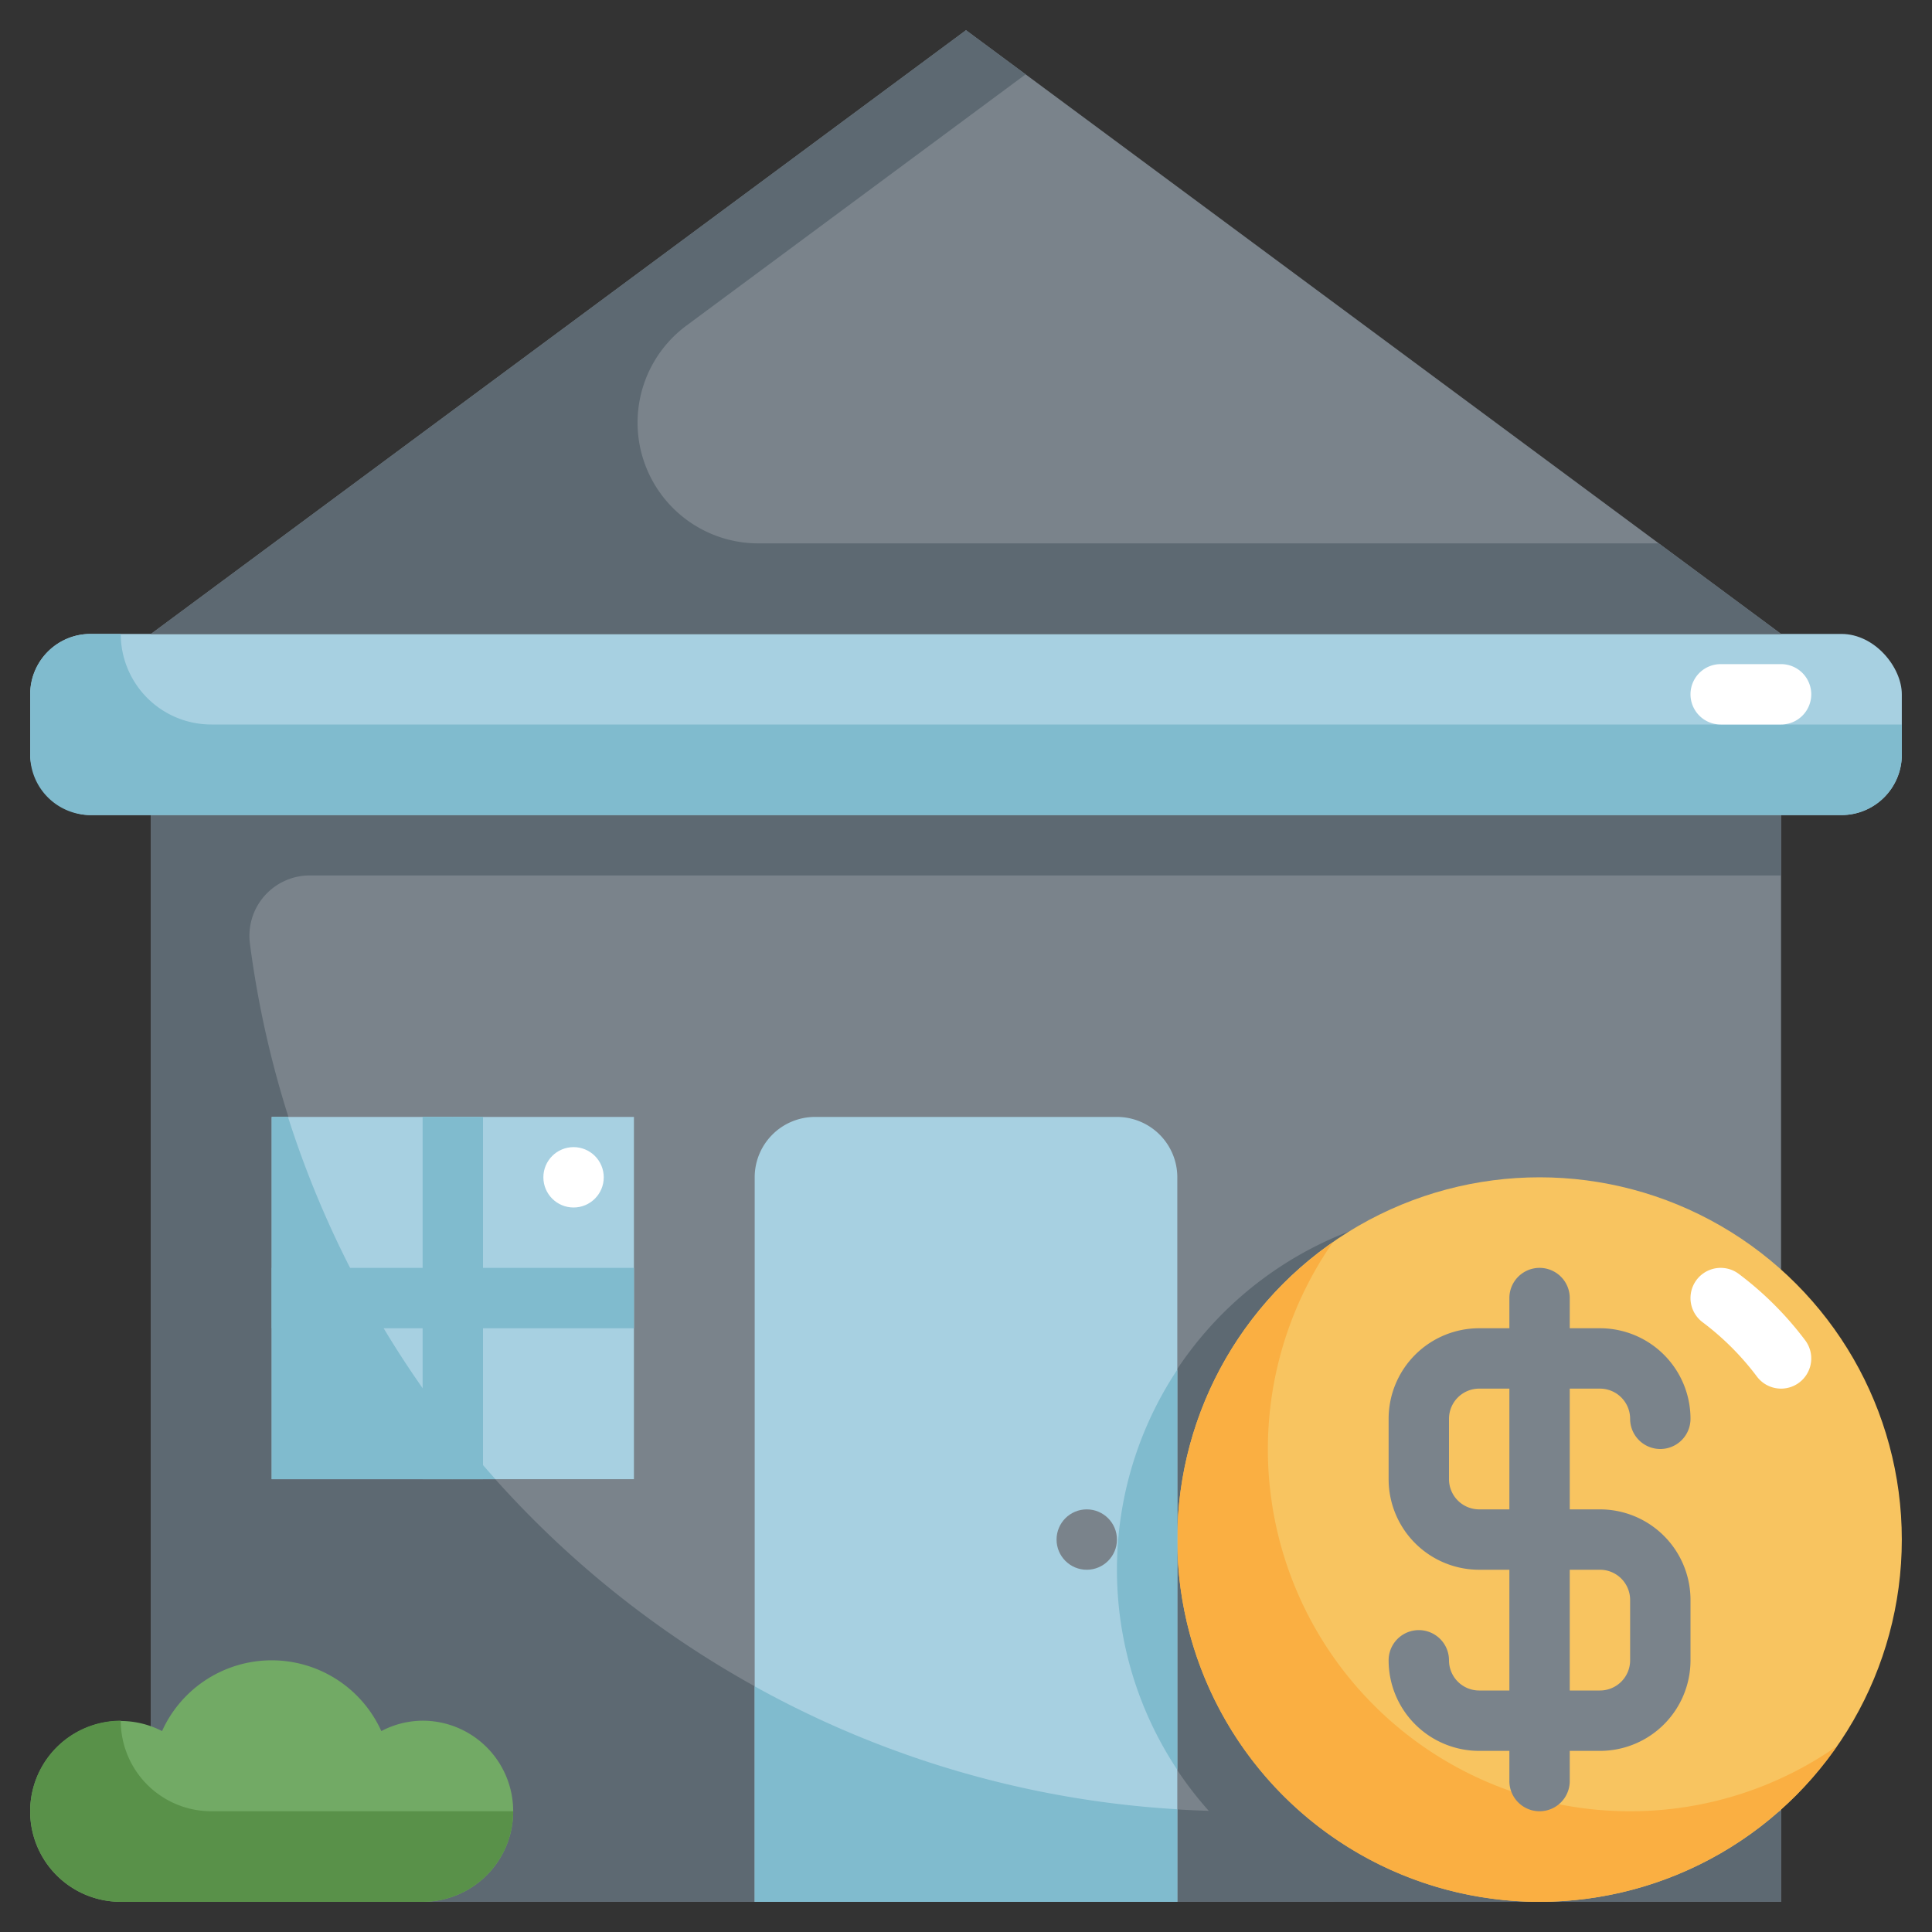 <svg xmlns="http://www.w3.org/2000/svg" viewBox="0 0 64 64"><rect x="0" y="0" width="64" height="64" fill="#333333" stroke="none"/><g id="Layer_31" data-name="Layer 31"><rect x="5" y="27" width="54" height="36" style="fill:#7a838b"/><path d="M59,45.372A12,12,0,1,0,44.211,63h9.578A12.04,12.04,0,0,0,59,58.628Z" style="fill:#5d6972"/><path d="M59,27H5V63H59V60H41A33,33,0,0,1,8.278,31.251,2,2,0,0,1,10.269,29H59Z" style="fill:#5d6972"/><rect x="1" y="21" width="62" height="6" rx="2" style="fill:#a7d0e1"/><polygon points="5 21 32 1 59 21 5 21" style="fill:#7a838b"/><path d="M7,24a3,3,0,0,1-3-3H3a2,2,0,0,0-2,2v2a2,2,0,0,0,2,2H61a2,2,0,0,0,2-2V24Z" style="fill:#80bbce"/><path d="M22.739,10.786,33.975,2.463,32,1,5,21H59l-4.05-3H25.12A4,4,0,0,1,22.739,10.786Z" style="fill:#5d6972"/><circle cx="51" cy="51" r="12" style="fill:#f8c460"/><path d="M59,46a1,1,0,0,1-.8-.4,9.034,9.034,0,0,0-1.8-1.8,1,1,0,0,1,1.2-1.6,11.057,11.057,0,0,1,2.2,2.2A1,1,0,0,1,59,46Z" style="fill:#fff"/><path d="M54,60a11.991,11.991,0,0,1-9.847-18.847A11.995,11.995,0,1,0,60.847,57.847,11.93,11.93,0,0,1,54,60Z" style="fill:#faaf42"/><path d="M14,57a2.975,2.975,0,0,0-1.368.344,3.986,3.986,0,0,0-7.264,0A2.995,2.995,0,1,0,4,63H14a3,3,0,0,0,0-6Z" style="fill:#72aa65"/><path d="M4,57a3,3,0,0,0,0,6H14a3,3,0,0,0,3-3H7A3,3,0,0,1,4,57Z" style="fill:#599149"/><path d="M27,37H37a2,2,0,0,1,2,2V63a0,0,0,0,1,0,0H25a0,0,0,0,1,0,0V39A2,2,0,0,1,27,37Z" style="fill:#a7d0e1"/><path d="M39,58.628V45.372a11.983,11.983,0,0,0,0,13.256Z" style="fill:#80bbce"/><path d="M25,55.862V63H39V59.934A32.807,32.807,0,0,1,25,55.862Z" style="fill:#80bbce"/><rect x="9" y="37" width="6" height="6" style="fill:#a7d0e1"/><rect x="15" y="37" width="6" height="6" style="fill:#a7d0e1"/><rect x="9" y="43" width="6" height="6" style="fill:#a7d0e1"/><rect x="15" y="43" width="6" height="6" style="fill:#a7d0e1"/><path d="M12.13,43H9V37h.54A33.026,33.026,0,0,0,12.13,43Z" style="fill:#80bbce"/><path d="M15,47.34V49H9V43h3.13A33.944,33.944,0,0,0,15,47.34Z" style="fill:#80bbce"/><path d="M15,47.31V49h1.41C15.92,48.453,15.452,47.888,15,47.31Z" style="fill:#80bbce"/><path d="M53,46a1,1,0,0,1,1,1,1,1,0,0,0,2,0,3,3,0,0,0-3-3H52V43a1,1,0,0,0-2,0v1H49a3,3,0,0,0-3,3v2a3,3,0,0,0,3,3h1v4H49a1,1,0,0,1-1-1,1,1,0,0,0-2,0,3,3,0,0,0,3,3h1v1a1,1,0,0,0,2,0V58h1a3,3,0,0,0,3-3V53a3,3,0,0,0-3-3H52V46Zm0,6a1,1,0,0,1,1,1v2a1,1,0,0,1-1,1H52V52Zm-3-2H49a1,1,0,0,1-1-1V47a1,1,0,0,1,1-1h1Z" style="fill:#7a838b"/><circle cx="36" cy="51" r="1" style="fill:#7a838b"/><path d="M59,24H57a1,1,0,0,1,0-2h2a1,1,0,0,1,0,2Z" style="fill:#fff"/><circle cx="19" cy="39" r="1" style="fill:#fff"/><polygon points="21 42 21 44 16 44 16 49 14 49 14 44 9 44 9 42 14 42 14 37 16 37 16 42 21 42" style="fill:#80bbce"/></g></svg>